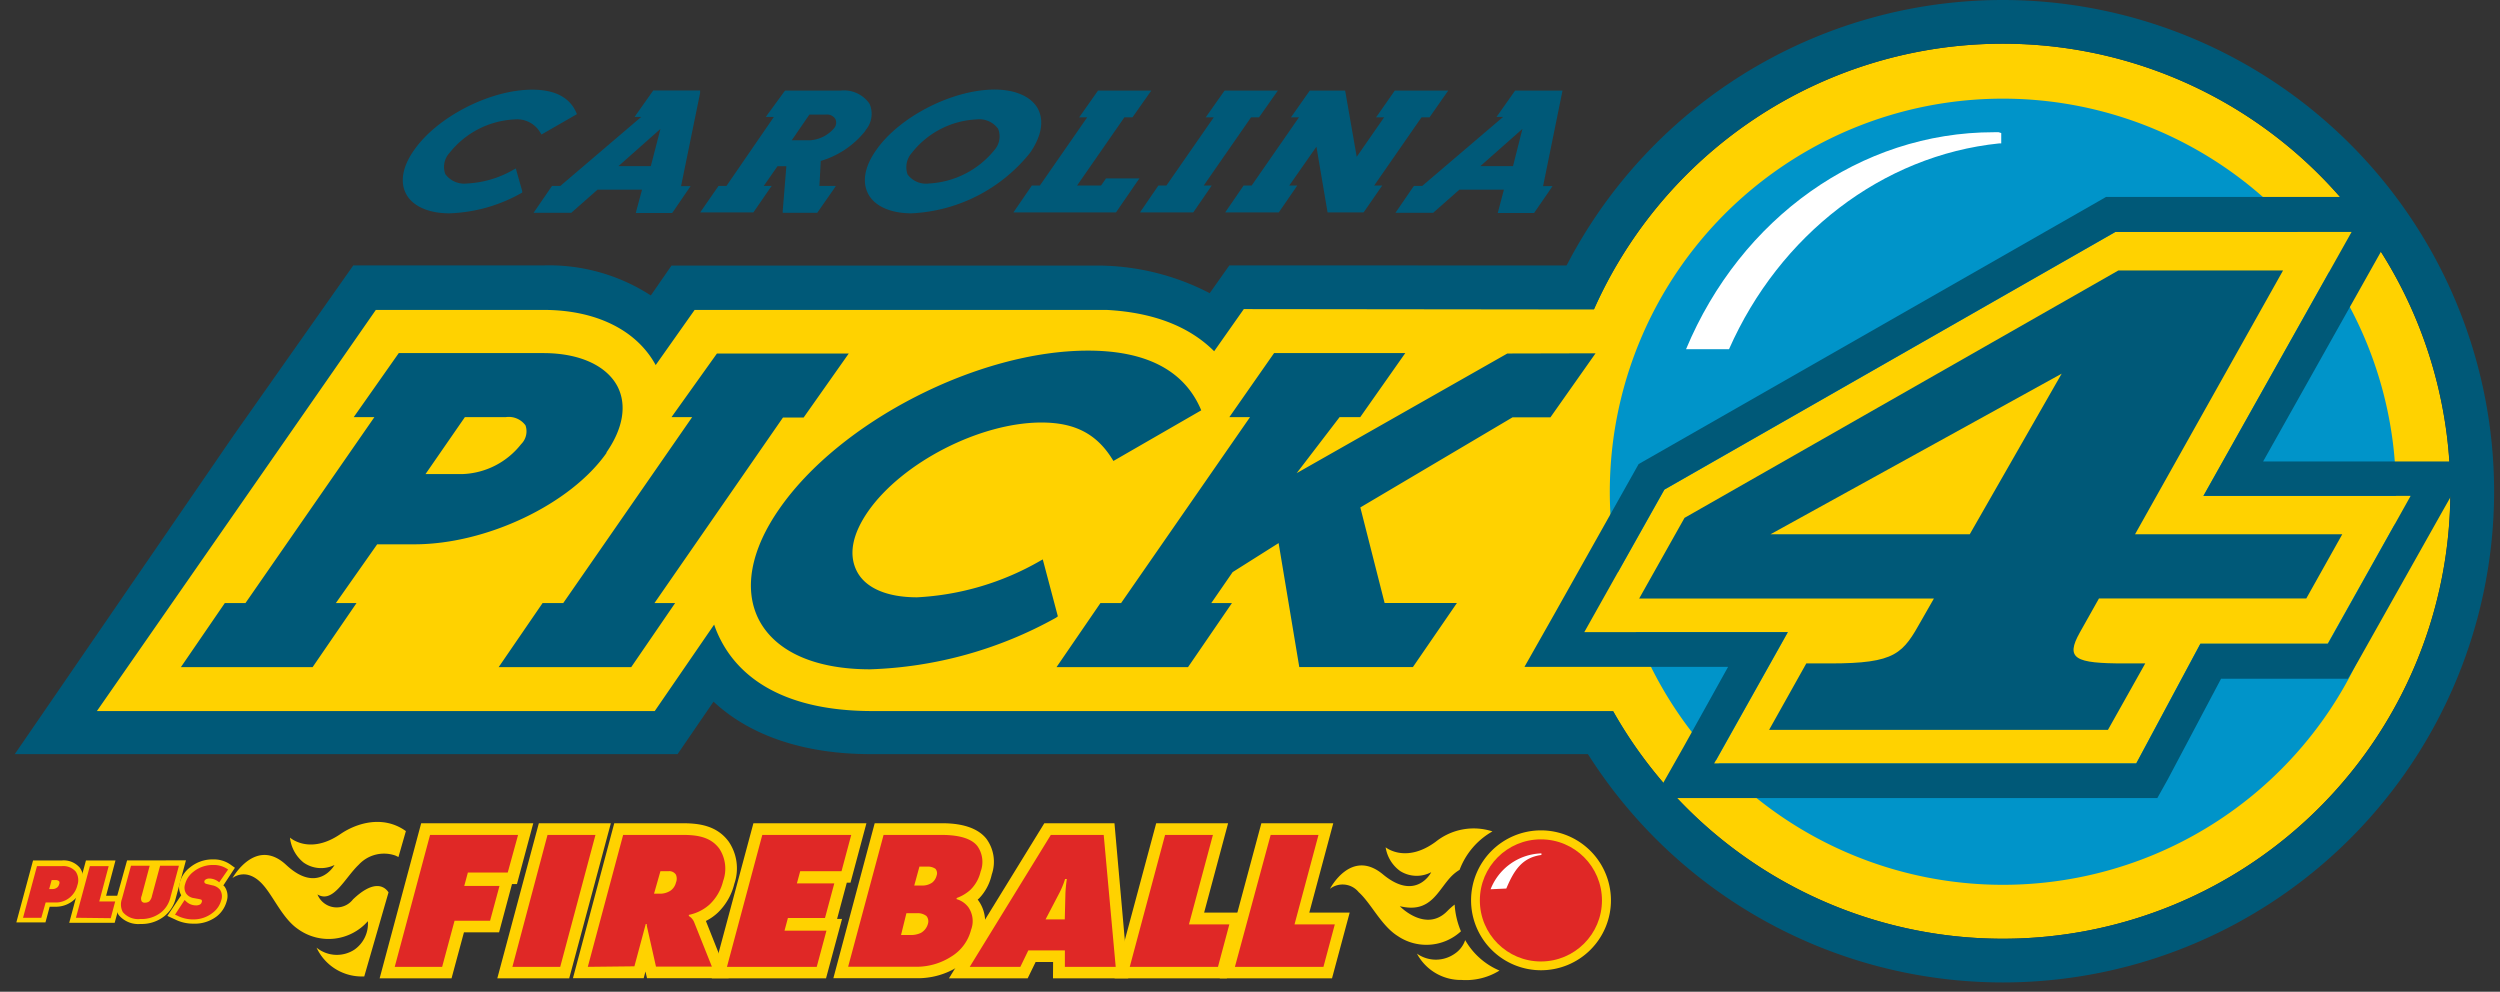 <svg xmlns="http://www.w3.org/2000/svg" viewBox="0 0 242 96"><rect x="0" y="0" width="242" height="96" fill="#333333" stroke="none"/><defs><style>.cls-1{fill:#005978}.cls-2{fill:#ffd200}.cls-4{fill:#fff}.cls-5{fill:#e02826}</style></defs><g id="Pick4"><path class="cls-1" d="m119 25.69-1.9 2.69a23.69 23.69 0 0 0-10.49-2.67H65l-2 2.89a18.14 18.14 0 0 0-10.36-2.91H34.2L22.61 42.15 1.43 73h64.16l3.48-5.08C72.6 71.21 77.83 73 84.29 73h76.38l3-42.77.32-4.53Z"/><path class="cls-2" d="M237.19 47.55a43.32 43.32 0 1 1-43.31-43.32 43.31 43.31 0 0 1 43.31 43.32"/><path class="cls-1" d="M193.88 4.23a43.32 43.32 0 1 1-43.32 43.32 43.32 43.32 0 0 1 43.32-43.32m0-4.23a47.55 47.55 0 1 0 47.55 47.55A47.6 47.6 0 0 0 193.88 0"/><path class="cls-2" d="M120.4 29.92 117.53 34c-2.41-2.41-5.9-3.76-10.42-4H67.24l-3.77 5.34C61.63 31.95 57.68 30 52.63 30H36.38l-27 38.83h54l5.75-8.37a10.31 10.31 0 0 0 .66 1.54c1.62 3.12 5.48 6.83 14.66 6.83h78.18L189.15 30Z"/><path d="M231.93 47.55a38.05 38.05 0 1 1-38.05-38 38.06 38.06 0 0 1 38.05 38.05" fill="#0094c9"/><path class="cls-2" d="M227.63 22.45h-22.86L161.11 47.4l-7.75 13.8h19.7l-7.12 12.71h40.84l6.21-11.59h12.32l8.04-14.31h-20.06l14.34-25.55v-.01"/><path class="cls-1" d="M227.63 22.46 213.29 48h20.06l-8 14.31H213l-6.21 11.59h-40.86l7.13-12.71h-19.7l7.75-13.8 43.66-24.94h22.86m0-3.39h-23.76l-.78.45-43.66 24.95-.81.46-.46.82-7.76 13.81-2.83 5h19.71l-4.28 7.7-2.83 5h48.66l1-1.79L215 65.7h12.28l1-1.72 8.05-14.31 2.83-5h-20.09l11.52-20.51.95-1.69-1-1.68-1-1.68Z"/><path class="cls-1" d="M201.33 61.22c-1.43 2.55-.49 3 4.33 3h2l-3.61 6.43h-32.8l3.6-6.43h2.29c6.43 0 7.05-.95 8.89-4.23l.17-.3 1-1.75h-28.53l4.39-7.81 42-23.95H221l-14.33 25.54h20.06l-3.48 6.21h-20.07Zm-10.66-9.5 8.9-15.55-28.19 15.55Z"/><path class="cls-4" d="M193.47 12.8H193c-12.9 0-24.49 8.3-29.79 21h4.16c4.89-11.07 14.82-18.75 26.16-19.92h.19v-1Z"/><path class="cls-1" d="M58.7 43.8c1.63-2.34 2-4.62 1.06-6.42-1.07-2-3.68-3.2-7.16-3.2h-14l-4.36 6.2h2l-12.48 18h-2l-4.25 6.2h12.75l4.25-6.2h-2l4-5.69h3.6c7 0 15.13-3.89 18.61-8.86M50.44 43a7.55 7.55 0 0 1-5.66 2.89h-3.59L45 40.38h3.95a2 2 0 0 1 1.92.8 1.75 1.75 0 0 1-.43 1.82m25.35-2.58h2l4.37-6.2H69.4L65 40.38h2l-12.48 18h-2l-4.25 6.2H61.1l4.25-6.2h-2Zm70.12-6.2L125.52 45.8l4.15-5.42h2l4.36-6.2h-12.7l-4.33 6.2h2l-12.48 18h-2l-4.25 6.2H115l4.25-6.2h-2l2.07-3 4.45-2.81 2 12h11l4.26-6.2h-7l-2.35-9.25 14.73-8.72h3.67l4.37-6.2ZM102.4 59.66l-1.46-5.51-.25.14a26.58 26.58 0 0 1-11.92 3.53c-2.91 0-5-.9-5.83-2.53s-.42-3.61 1.1-5.8c3.31-4.73 10.83-8.59 16.77-8.59 3.22 0 5.33 1.09 6.85 3.53l.12.19 8.5-4.9-.08-.19c-1.64-3.71-5.3-5.59-10.88-5.59-10.63 0-24 6.86-29.86 15.29-2.8 4-3.5 7.83-2 10.76 1.61 3.09 5.44 4.8 10.77 4.8a39.57 39.57 0 0 0 18-5ZM83.78 12.61a2.44 2.44 0 0 0 .4-2.55 3 3 0 0 0-2.82-1.29H76l-.07.08L74.36 11l-.23.32h.78L70.32 18h-.77l-.06.09L68 20.24l-.22.32h5.15l.06-.09 1.5-2.18.21-.29h-.77l1.33-1.91h.86l-.35 4.29v.22h3.34l.06-.09 1.52-2.18.22-.33h-1.59l.13-2.42a8.65 8.65 0 0 0 4.33-2.93m-5.41.93h-1.73l1.71-2.49H80a.93.93 0 0 1 .87.44.84.84 0 0 1-.12.87 3.35 3.35 0 0 1-2.34 1.18M65.93 18l1.84-9v-.24h-4.54l-.06.09L61.65 11l-.22.32h.64L54.24 18h-.81l-.06.09-1.5 2.19-.22.32h3.65l2.54-2.24h4.31l-.54 2-.06.26h3.51l.07-.09 1.49-2.18.23-.33h-.92ZM63 16.08h-3.13l4.06-3.6ZM99.72 14.78c1.09-1.58 1.36-3.08.76-4.23s-2.13-1.88-4.2-1.88c-4.1 0-9.24 2.64-11.48 5.88-1.1 1.56-1.37 3.06-.76 4.22s2.12 1.88 4.2 1.88a15.64 15.64 0 0 0 11.48-5.87m-3.48-.23a8.74 8.74 0 0 1-6.3 3.21 2.21 2.21 0 0 1-2.09-.88 2.09 2.09 0 0 1 .43-2.1 8.45 8.45 0 0 1 6.24-3.22 2.26 2.26 0 0 1 2.1.91 2 2 0 0 1-.38 2.08M50 16.56l-.06-.25-.24.12a9.9 9.9 0 0 1-4.47 1.33 2.27 2.27 0 0 1-2.12-.9 2 2 0 0 1 .42-2.08 8.55 8.55 0 0 1 6.28-3.22 2.6 2.6 0 0 1 2.5 1.29l.11.17.17-.1 3.1-1.78.16-.1-.08-.17c-.64-1.45-2.07-2.19-4.25-2.19-4.07 0-9.21 2.63-11.45 5.87-1.1 1.56-1.37 3.06-.76 4.22s2.13 1.88 4.2 1.88a15.15 15.15 0 0 0 6.9-1.93l.14-.08v-.15ZM133.02 17.96l4.58-6.6h.78l.06-.09 1.52-2.18.23-.32H135.01l-.06.09-1.52 2.18-.23.32h.78l-2.65 3.82-1.09-6.24-.03-.17h-3.42l-.06.08-1.54 2.19-.23.32h.78l-4.58 6.6h-.78l-.06.09-1.5 2.19-.22.32h5.19l.06-.09 1.5-2.18.22-.33h-.77l2.63-3.76 1.05 6.19.03.17H131.99l.07-.09 1.51-2.18.23-.33h-.78zM151.25 8.77h-4.59l-.06.09-1.51 2.14-.23.32h.64L137.67 18h-.8l-.07.09-1.5 2.19-.22.32h3.65l2.54-2.24h4.31l-.53 2-.07.26h3.52l.06-.09 1.5-2.18.22-.33h-.91l1.83-9Zm-4.79 7.31h-3.16l4.07-3.6ZM107.17 17.27h-.11l-.06.09-.42.6h-2.32l4.58-6.6h.78l.06-.08 1.54-2.19.23-.32H106.29l-.06.08-1.54 2.19-.23.32h.78l-4.58 6.6h-.78l-.06.09-1.5 2.19-.22.32h9.93l.06-.09 1.98-2.88.23-.32h-3.13zM116.52 17.96l4.58-6.6h.77l.06-.08 1.54-2.19.23-.32H118.54l-.06.08-1.54 2.19-.23.32h.78l-4.58 6.6h-.78l-.06.09-1.5 2.19-.22.32H115.51l.06-.09 1.5-2.18.22-.33h-.77z"/></g><g id="plus_Fireball" data-name="plus Fireball"><path class="cls-2" d="M34.17 87.06a2 2 0 0 1-3.44-.48c1.52.92 2.64-1.59 4-2.88a3.33 3.33 0 0 1 3.55-.88l.29.14.72-2.51c-2.17-1.56-4.73-.81-6.34.29-3 2.05-4.88.34-4.88.34a3.59 3.59 0 0 0 1.31 2.41 2.94 2.94 0 0 0 3 .24c-.1.2-1.7 2.77-4.67 0S22.5 85 22.5 85s1.25-1.06 2.77.45c1.13 1.12 2 3.4 3.57 4.48a5.06 5.06 0 0 0 6.77-.76 3.07 3.07 0 0 1-1.31 2.76 3.11 3.11 0 0 1-3.66-.2 4.83 4.83 0 0 0 4.21 2.79h.41l2.35-8.14c-.51-.77-1.61-1.07-3.44.68ZM7.73 84A2.05 2.05 0 0 0 6 83.29H3.2l-1.62 6H4.4l.41-1.52h.5a2.65 2.65 0 0 0 2.67-2A2 2 0 0 0 7.73 84Z"/><path class="cls-2" d="m10.27 86.71.91-3.42H8.32L6.7 89.33h4.4l.71-2.62h-1.54z"/><path class="cls-2" d="m12.3 83.29-1 3.59a2 2 0 0 0 .18 1.68 2.47 2.47 0 0 0 2.12.88 3.54 3.54 0 0 0 2.28-.73A3.21 3.21 0 0 0 17 87l1-3.72Z"/><path class="cls-2" d="M21.62 85.71 22.74 84l-.39-.28a2.78 2.78 0 0 0-1.71-.53 3.43 3.43 0 0 0-2.23.76 2.75 2.75 0 0 0-1 1.46 1.56 1.56 0 0 0 .13 1.25l-1.34 2 .72.33a3.87 3.87 0 0 0 1.77.42 3.52 3.52 0 0 0 2.31-.72 2.78 2.78 0 0 0 .94-1.44 1.61 1.61 0 0 0-.2-1.43Z"/><g><path class="cls-2" d="M40.77 79.69 36.75 94.7h6.96l1.2-4.45h3.4l1.25-4.67h.48l1.58-5.89H40.77zM52.16 79.69 48.14 94.7h6.96l4.03-15.01h-6.97zM71.08 85.56a4.59 4.59 0 0 0-.54-4.09c-1.15-1.57-2.9-1.78-4.46-1.78h-6.62l-4 15h6.85l.17-.65.15.65h7.9l-2.2-5.54a4.83 4.83 0 0 0 1.14-.79 5.76 5.76 0 0 0 1.61-2.8Z"/><path class="cls-2" d="M72.93 79.69 68.9 94.7h11.06l1.55-5.75h-.48l.94-3.51h.36l1.54-5.75H72.93zM96 84.66a3.76 3.76 0 0 0-.52-3.47c-1.19-1.5-3.61-1.5-4.4-1.5h-6.41l-4 15h8a7.3 7.3 0 0 0 4.15-1.17 5.44 5.44 0 0 0 2.37-3.23 3.5 3.5 0 0 0-.55-3.21l.14-.12a4.83 4.83 0 0 0 1.22-2.3Z"/><path class="cls-2" d="m109.21 94.7-1.33-15.01h-6.79L91.86 94.7h7.62l.77-1.58h1.69l-.01 1.58h7.28z"/><path class="cls-2" d="m116.56 88.34 2.32-8.65h-6.96l-4.03 15.01h10.87l1.71-6.36h-3.91z"/><path class="cls-2" d="m126.74 88.34 2.32-8.65h-6.96l-4.03 15.01h10.87l1.71-6.36h-3.91z"/></g><path class="cls-2" d="M149.17 80.38a6.77 6.77 0 1 0 6.77 6.77 6.78 6.78 0 0 0-6.77-6.77Z"/><g><path class="cls-5" d="m2.23 88.84 1.35-5H6a1.59 1.59 0 0 1 1.33.53 1.49 1.49 0 0 1 .16 1.32 2.19 2.19 0 0 1-.84 1.27 2.11 2.11 0 0 1-1.34.4h-.89L4 88.84Zm2.53-2.78h.31a.73.73 0 0 0 .45-.14.56.56 0 0 0 .2-.31.32.32 0 0 0 0-.31.51.51 0 0 0-.34-.11H5ZM7.35 88.84l1.35-5h1.82l-.91 3.42h1.54l-.43 1.62ZM12.68 83.8h1.81l-.78 2.93a.61.61 0 0 0 0 .51.34.34 0 0 0 .32.14.71.71 0 0 0 .41-.12 1 1 0 0 0 .27-.53l.79-2.93h1.82l-.83 3.09a2.65 2.65 0 0 1-.91 1.44 3.07 3.07 0 0 1-2 .63 1.94 1.94 0 0 1-1.69-.67 1.56 1.56 0 0 1-.08-1.29ZM21.22 85.41a1.51 1.51 0 0 0-.93-.37.69.69 0 0 0-.37.09.28.28 0 0 0-.14.18c0 .1 0 .2.23.26l.54.13a1.24 1.24 0 0 1 .75.43 1.16 1.16 0 0 1 .12 1 2.23 2.23 0 0 1-.77 1.18 3 3 0 0 1-1.95.69 3.39 3.39 0 0 1-1.61-.4l-.15-.06.93-1.42.16.15a1.36 1.36 0 0 0 .92.37.79.79 0 0 0 .42-.09.41.41 0 0 0 .16-.23.21.21 0 0 0 0-.17c0-.07-.13-.09-.31-.13l-.43-.08a1.11 1.11 0 0 1-.76-.43 1.06 1.06 0 0 1-.11-.93 2.2 2.2 0 0 1 .81-1.2 3 3 0 0 1 1.93-.65 2.35 2.35 0 0 1 1.42.44Z"/><g><path class="cls-5" d="m38.21 93.59 3.42-12.77h8.52l-1 3.64h-3.86l-.35 1.3h3.41l-.91 3.37H44l-1.2 4.46ZM49.6 93.59 53 80.82h4.64l-3.41 12.77ZM56.9 93.59l3.42-12.77h5.76c1.34 0 2.69.16 3.55 1.33a3.52 3.52 0 0 1 .37 3.13 4.62 4.62 0 0 1-1.32 2.28 4.25 4.25 0 0 1-2 1v.11a1.24 1.24 0 0 1 .51.59l1.72 4.31H63.5l-.84-3.73a1.79 1.79 0 0 1-.06-.4h-.09l-1.1 4.1Zm6.41-7.08h.53a1.87 1.87 0 0 0 1.06-.29 1.33 1.33 0 0 0 .53-.78 1 1 0 0 0 0-.77.76.76 0 0 0-.69-.34h-.81ZM70.37 93.59l3.42-12.77h8.61l-.94 3.51h-4l-.32 1.18h3.62l-.9 3.35h-3.59l-.33 1.23H80l-.94 3.5ZM85.53 80.82h5.56c1.09 0 2.77.12 3.52 1.08a2.64 2.64 0 0 1 .31 2.48 3.59 3.59 0 0 1-1 1.77 4 4 0 0 1-1.32.78v.11a2.14 2.14 0 0 1 1.13.77A2.35 2.35 0 0 1 94 90a4.25 4.25 0 0 1-1.89 2.58 6.21 6.21 0 0 1-3.54 1H82.1Zm1.69 9.69h.93a2.24 2.24 0 0 0 1-.21 1.44 1.44 0 0 0 .67-.86.81.81 0 0 0-.14-.77 1.37 1.37 0 0 0-.94-.27h-1Zm1.28-4.79h.73a1.66 1.66 0 0 0 1-.28 1.25 1.25 0 0 0 .43-.67.66.66 0 0 0-.11-.67 1.25 1.25 0 0 0-.78-.21H89ZM99.54 92l-.77 1.59h-4.9l7.85-12.77h5.12L108 93.59h-4.92V92Zm3.73-6.91h-.17a8.52 8.52 0 0 1-.6 1.44L101.21 89h1.86l.06-2.45a13 13 0 0 1 .14-1.46ZM109.36 93.59l3.42-12.77h4.63l-2.32 8.66H119l-1.1 4.11ZM119.54 93.59 123 80.82h4.63l-2.32 8.66h3.9l-1.1 4.11Z"/></g><g><path class="cls-2" d="M141.83 91a2.56 2.56 0 0 1-1 1.31 3.17 3.17 0 0 1-3.67 0 4.81 4.81 0 0 0 4.33 2.55 6.14 6.14 0 0 0 3.66-.91 6.92 6.92 0 0 1-3.32-2.95ZM140.14 88.15c-2.1 2.21-4.67-.44-4.63-.43 3 .73 3.64-1.51 5-2.91a3.9 3.9 0 0 1 .78-.61 7.17 7.17 0 0 1 3.18-3.72 5.88 5.88 0 0 0-5.49 1c-2.91 2.14-4.85.54-4.85.54a3.48 3.48 0 0 0 1.41 2.3 3 3 0 0 0 3 .11c-.09.21-1.58 2.78-4.67.21s-5.13 1.4-5.13 1.4a2 2 0 0 1 2.78.32c1.19 1.06 2.18 3.24 3.77 4.24a4.94 4.94 0 0 0 6.13-.45 7.86 7.86 0 0 1-.61-2.59 7.08 7.08 0 0 0-.67.59Z"/><circle class="cls-5" cx="149.16" cy="87.16" r="5.91"/><path class="cls-4" d="M149.2 82.61h-.08a5.46 5.46 0 0 0-4.83 3.47l1.52-.07c.74-1.75 1.52-3 3.4-3.25v-.16Z"/></g></g></g></svg>